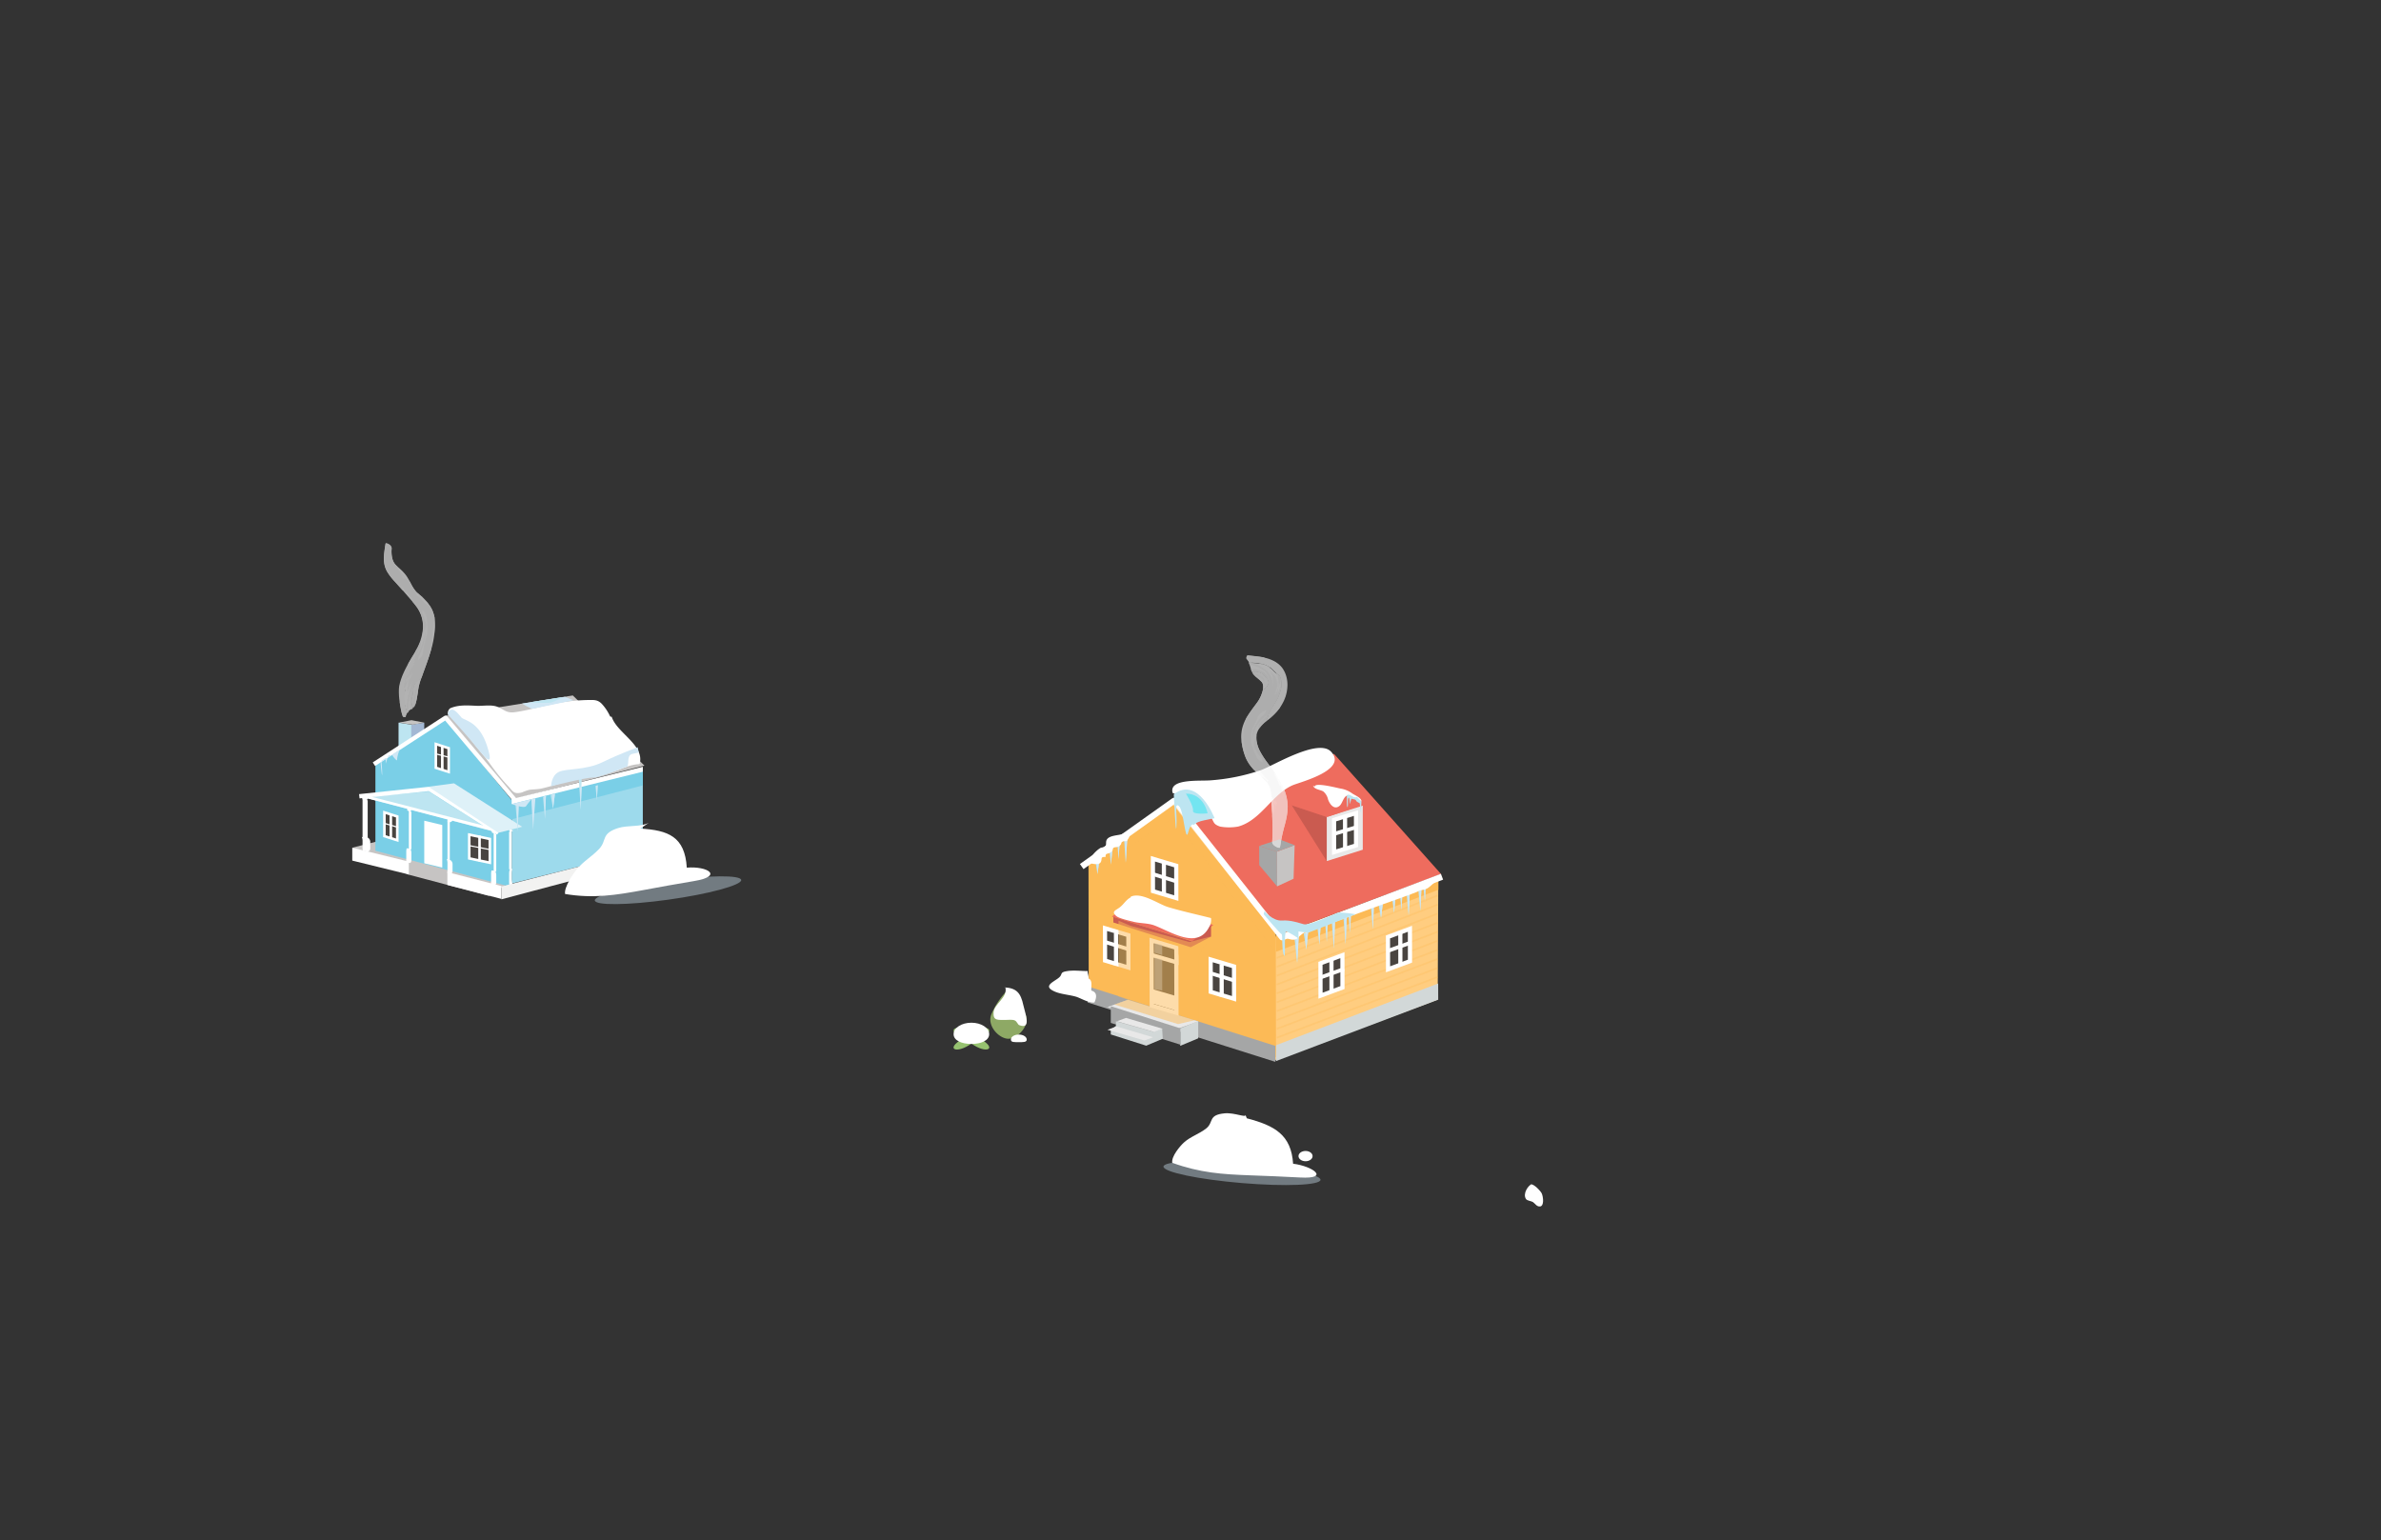 <svg xmlns="http://www.w3.org/2000/svg" viewBox="0 0 926 599"><rect x="0" y="0" width="926" height="599" fill="#333333" stroke="none"/><defs><style>.cls-1{isolation:isolate;}.cls-2{fill:#c6c4c3;}.cls-3{fill:#bde5f1;}.cls-36,.cls-4{fill:#a3b8d4;}.cls-5{fill:#7acfe7;}.cls-26,.cls-6{fill:#494440;}.cls-11,.cls-26,.cls-27,.cls-28,.cls-33,.cls-6,.cls-7,.cls-8{stroke:#fff;}.cls-26,.cls-27,.cls-28,.cls-40,.cls-6,.cls-7,.cls-8{stroke-miterlimit:10;}.cls-11,.cls-27,.cls-28,.cls-33,.cls-40,.cls-7,.cls-8{fill:none;}.cls-7{stroke-width:0.45px;}.cls-9{fill:#fff;}.cls-10{fill:#9ddaec;}.cls-11,.cls-33{stroke-linejoin:round;}.cls-11{stroke-width:1.67px;}.cls-12{fill:#def1f8;}.cls-13{fill:#f2f2f1;}.cls-14{opacity:0.8;}.cls-15{fill:#f7f7f7;}.cls-16{fill:#f4f4f4;}.cls-17{fill:#f6f6f6;}.cls-18{fill:#fafafa;}.cls-19{fill:#f3f3f3;}.cls-20,.cls-21{fill:#d0e7f5;}.cls-20,.cls-34,.cls-35,.cls-36,.cls-40{mix-blend-mode:multiply;}.cls-20{opacity:0.4;}.cls-22{fill:#ffcd80;}.cls-23,.cls-35{fill:#fcba56;}.cls-24,.cls-32{fill:#ee6c5e;}.cls-25,.cls-34{fill:#a5a6a6;}.cls-26,.cls-28{stroke-width:1.62px;}.cls-27{stroke-width:1.47px;}.cls-29{fill:#d2d8d8;}.cls-30{fill:#ca5b50;}.cls-31{fill:#e8e8e8;}.cls-32{mix-blend-mode:screen;}.cls-32,.cls-35,.cls-40{opacity:0.5;}.cls-33{stroke-width:2.43px;}.cls-36,.cls-39{opacity:0.6;}.cls-37{fill:#96c270;}.cls-38{fill:#8ea965;}.cls-40{stroke:#fcba56;stroke-width:0.66px;}.cls-41{fill:#73e5f1;mix-blend-mode:overlay;}</style></defs><g class="cls-1"><g id="hiver-verglas--maisons-en-panne"><polygon class="cls-2" points="190.13 348.43 197.29 343.86 146.03 327.4 137 329.69 158.69 340.11 190.13 348.43"/><polygon class="cls-3" points="155 291.18 160 292.61 160 281.83 155 281.05 155 291.18"/><polygon class="cls-4" points="165 291.83 160 292.61 160 281.83 165 281.05 165 291.83"/><polygon class="cls-5" points="146 297 172.82 279.14 199 311.15 199 311.15 199 345.03 146 330.87 146 297 146 297"/><polygon class="cls-6" points="182.5 333.85 190.5 335.53 190.5 326.29 182.5 324.61 182.5 333.85"/><line class="cls-7" x1="190.5" y1="330.42" x2="182.63" y2="328.9"/><line class="cls-8" x1="186.5" y1="325" x2="186.5" y2="335"/><polygon class="cls-6" points="149.5 325.19 154.5 326.79 154.5 317.55 149.5 315.95 149.5 325.19"/><line class="cls-7" x1="154.93" y1="321.82" x2="149.5" y2="320.23"/><line class="cls-8" x1="152" y1="317" x2="152" y2="326"/><polygon class="cls-9" points="174 344.19 195 349.6 195 344.6 174 339.19 174 344.19"/><polygon class="cls-9" points="137 334.7 159 340.11 159 335.1 137 329.69 137 334.7"/><polygon class="cls-6" points="169.5 298.6 174.5 300.22 174.5 290.98 169.5 289.36 169.5 298.6"/><line class="cls-7" x1="174.5" y1="294.5" x2="169.53" y2="293.2"/><line class="cls-8" x1="172.01" y1="290.24" x2="172.01" y2="299.24"/><polygon class="cls-3" points="166.75 307.8 191.14 323.19 141.25 310.07 166.75 307.8"/><polygon class="cls-9" points="165 335.74 172 337.42 172 320.87 165 319.19 165 335.74"/><polygon class="cls-10" points="250 330.77 199 343.63 199 310.79 250 299.47 250 330.77"/><polygon class="cls-5" points="250 305.47 198 318.9 198 311.36 250 298.57 250 305.47"/><polygon class="cls-2" points="173.28 278.37 199.84 310.8 250.62 297.75 222.78 270.48 173.28 278.37"/><polygon class="cls-9" points="250 300.13 199 312.71 199 310.78 250 298.21 250 300.13"/><path class="cls-9" d="M140.61,309.63l.39.14V309h0l52,13.35v.85l-.48-.09c.18.05.48-.23.48.15v.39c0,.21-.3.66-.48.61l.48.1V339l-.45-.09c.17,0,.45.64.45,1.59v2.59c0,.95-.49,1.24-.66,1.2L191,344c-.17,0,0-.39,0-1.34V340c0-.95.12-1.5.28-1.46l.72.1V324l-.53-.06c-.18-.05-.19-.56-.19-.78h0l-15.35-4h0c0,.22-.76.66-1,.61l0,.08v14.63l.05-.07A1.87,1.87,0,0,1,176,336v2.59c0,.95-.5,1.24-.67,1.2l-1.3-.33c-.17,0,0-.39,0-1.34v-2.59c0-.95-.38-1.5-.22-1.46l.22.1V319.56l0-.06c-.18-.05.06-.57.06-.78h0L159.94,315h0c0,.21-.26.66-.45.61l.51.09v14.63l-.45-.08c.17,0,.45.65.45,1.6v2.59c0,.95-.43,1.24-.59,1.2l-1.35-.33c-.17,0-.06-.39-.06-1.34v-2.59c0-.95.12-1.5.28-1.46l.72.1V315.4l-.46-.07c-.19-.05-.16-.57-.16-.78h0l-15.34-4h0c0,.21-.32.64-.5.6l.46.07v14.63l.05-.08a1.91,1.91,0,0,1,.95,1.61V330a1.19,1.19,0,0,1-1.1,1.2l-1.59-.31c-.17,0-.31-.39-.31-1.34v-2.58c0-1-.39-1.51-.22-1.47l.22.1V310.92l-.1-.06c-.18-.05.1-.57.1-.79v-.38C141,309.3,140.43,309.58,140.61,309.63Z"/><path class="cls-9" d="M198,322v.33l.48-.05c-.19,0-.48-.3-.48.08v.39c0,.21.29.71.48.68l-.48.05v14.63l.45-.05c-.17,0-.45.58-.45,1.53v3.49c0,.95.13,1.31.3,1.28l1-.16c.17,0-.29-1.28-.29-2.24v-2.58c0-.95.38-1.48.22-1.46L199,338V323.3c1,0,.16-.32.16-.54h0"/><polyline class="cls-11" points="200.78 311.78 173.28 279.14 145.42 297.21"/><polyline class="cls-11" points="193.8 323.89 166.92 306.82 166.92 306.82 139.74 309.68"/><polygon class="cls-12" points="166.6 305.97 193.8 323.89 203.07 321.55 176.56 304.65 166.6 305.97"/><polygon class="cls-13" points="251 334.9 195 349.77 195 344.76 251 330.42 251 334.9"/><polygon class="cls-2" points="155.07 281.05 160.49 281.83 165.01 281.05 160.04 280.09 155.07 281.05"/><path class="cls-9" d="M175,275.5c3.19-1.41,6.52-1.18,10.25-1,2.65.13,5.86-.56,8.3.43s3.38,2.45,6.44,2.08c4.74-.59,9.66-2.09,14.08-2.95a68.82,68.82,0,0,1,14.43-1.81c2.36,0,3.75-.24,5.43,1.37a18.34,18.34,0,0,1,3.35,5,1.12,1.12,0,0,0,.62.15c2,6.35,13,11,10.83,18.42-3,.11-5.47,1.15-8.13,2.25a40,40,0,0,1-8.35,2c-3.58.67-7.29.7-10.7,1.89a83.85,83.85,0,0,1-11.06,3.37c-1.53.31-3.14.26-4.69.49a20.11,20.11,0,0,0-2.79,1c-3.16.81-3.43-.33-5.25-2.29a80.92,80.92,0,0,1-7.26-8.93c-2.36-3.34-5.06-6.14-7.45-9.36S178.3,280,174.29,278a2.27,2.27,0,0,1,.71-2.46"/><g class="cls-14"><g class="cls-14"><path class="cls-15" d="M157.18,266.22a25.68,25.68,0,0,1,2.73-6,10.79,10.79,0,0,0,1.66-5.56c0-.41,0-.83,0-1.25l-.32.51c-1.17,1.92-2.41,3.94-3.52,6.16-.28.55-.55,1.11-.82,1.71s-.51,1.18-.74,1.84a18.54,18.54,0,0,0-.63,2c-.08.36-.18.72-.25,1.07l-.13,1a25.92,25.92,0,0,0,.25,5.09c.13.88.24,1.75.44,2.68.06.45.18.94.29,1.43a14.51,14.51,0,0,0,.45,1.58.51.51,0,0,0,.53.36,1.15,1.15,0,0,0,.62-.11,2.53,2.53,0,0,1,.75-1.5,14.88,14.88,0,0,1-.89-8.23C157.79,268.06,157,266.82,157.18,266.22Z"/><polygon class="cls-16" points="158.41 277.32 158.47 277.24 158.3 276.86 158.41 277.32"/><path class="cls-17" d="M157.19,270.61a8.55,8.55,0,0,1,.3-2.73,3.54,3.54,0,0,1-.31-1.66,25.68,25.68,0,0,1,2.73-6,10.79,10.79,0,0,0,1.66-5.56c0-.41,0-.82,0-1.23l-.34.54c-.83,1.33-1.65,2.7-2.47,4.16,0,.1,0,.2,0,.29,0,1-.82,1.62-1.23,2.44-.37,1.29-.88,2.44-1.35,3.69-.23.61-.43,1.34-.62,2a16.86,16.86,0,0,0-.29,2c-.12,1,.52,2.19.32,3.37,0,.4,0,.82-.11,1.22l.18,1.23.24,1.28a19.19,19.19,0,0,0,.75,2.84c.19.52.92.46,1.18.28a1.53,1.53,0,0,1,.26-.95,12.53,12.53,0,0,1-.51-4c-.07-.56-.16-1.14-.18-1.71s0-1.15,0-1.73A.86.86,0,0,0,157.19,270.61Z"/><path class="cls-16" d="M158.15,270.62c0-.15-.4-.41-.78-.17,0,.58,0,1.16,0,1.73s.11,1.15.18,1.71a13,13,0,0,1,.16-1.64A12.06,12.06,0,0,1,158.15,270.62Z"/><path class="cls-18" d="M160.32,271.07a17.53,17.53,0,0,0,.42-2.93,4.64,4.64,0,0,1,.89-2.46,6.55,6.55,0,0,1,2.18-1.84c.11-.28.22-.55.32-.82,1.2-3.42,2.62-7,3.64-10.76A32.37,32.37,0,0,0,169,240.08,16.36,16.36,0,0,0,168,237a21.28,21.28,0,0,0-1.66-2.63c-.69-.77-1.4-1.52-2.11-2.21l-2.17-1.84c-1.57-1.61-2.19-3.46-3.37-5.37-1.38-2.46-3.41-3.87-4.64-5.11a5.47,5.47,0,0,1-1.48-2.66,11.87,11.87,0,0,1-.26-3.86c.14-1.46-2.22-2.35-2.34-2-.1.61-.19,1.21-.29,1.8s-.15,1.23-.24,1.83-.1,1.27-.14,1.9a12.59,12.59,0,0,0,.12,2,9.3,9.3,0,0,0,1.42,3.89,21.73,21.73,0,0,0,2.25,2.9c1.52,1.72,3,3.3,4.44,5l2.15,2.49c.71.85,1.47,1.69,2.06,2.51a13,13,0,0,1,2.73,8.88,19.76,19.76,0,0,1-3,8.84c0,.42,0,.84,0,1.25a10.79,10.79,0,0,1-1.66,5.56,25.68,25.68,0,0,0-2.73,6c-.23.6.61,1.84.38,2.74a14.88,14.88,0,0,0,.89,8.23,17.39,17.39,0,0,1,2.18-1.86A6.22,6.22,0,0,1,160.32,271.07Z"/><path class="cls-19" d="M160.32,271.07a6.22,6.22,0,0,0,.31,4.26,3,3,0,0,0,.72-.82c.13-.37.3-.8.41-1.21.06-.21.1-.41.14-.62l.17-.65c.1-.44.16-.88.22-1.33s.18-.92.24-1.39.1-1,.19-1.37.11-.82.25-1.3a26.81,26.81,0,0,1,.84-2.8,6.55,6.55,0,0,0-2.18,1.84,4.64,4.64,0,0,0-.89,2.46A17.53,17.53,0,0,1,160.32,271.07Z"/><path class="cls-17" d="M160.32,271.07a5,5,0,0,0-.23,2.09c0,.34.08.69.15,1s.22.63.32,1a10.05,10.05,0,0,0,.19-1.34,25.48,25.48,0,0,1,.45-3.6c.15-.61.32-1.22.51-1.81a8.12,8.12,0,0,1,.78-1.56c-.17.61-.37,1.09-.5,1.76l-.38,1.94c-.08.64-.13,1.27-.19,1.9a18,18,0,0,0,0,1.81,18.72,18.72,0,0,0,.66-2.45c.09-.42.12-.84.21-1.3s.16-.9.22-1.36.1-.93.18-1.31a11.65,11.65,0,0,1,.25-1.26,24.82,24.82,0,0,1,.82-2.73,6.73,6.73,0,0,0-2.17,1.84,4.64,4.64,0,0,0-.89,2.46A17.53,17.53,0,0,1,160.32,271.07Z"/><path class="cls-19" d="M160.77,267a14.44,14.44,0,0,0-.74,2.19l-.3,1.15c-.07.38-.12.77-.17,1.16a9.4,9.4,0,0,0,.34,4.5l.59-.47c0-.1,0-.22.07-.34-.1-.33-.21-.65-.32-1s-.11-.69-.15-1a5,5,0,0,1,.23-2.09,17.53,17.53,0,0,0,.42-2.93,4.64,4.64,0,0,1,.89-2.46,6.73,6.73,0,0,1,2.17-1.84l.3-.76c1.23-3.49,2.68-7.12,3.71-11,.16-3.55.89-7.26.77-11.25a30.55,30.55,0,0,1,.37,5.47,27.38,27.38,0,0,0,.19-3c0-1-.11-2.07-.15-3.12a15.21,15.21,0,0,0-.75-2.6,14.51,14.51,0,0,0-1.29-2.32,2.54,2.54,0,0,1-1-.28,2.86,2.86,0,0,1-1-.71c-.48-.52-.89-1.1-1.34-1.6a7.22,7.22,0,0,0-1.6-1.27c-.1-.16.29-.42.08-.73a4.12,4.12,0,0,0,2.21,1.61l-2.19-1.85a17.17,17.17,0,0,1-2.67-4.15l-.39-.35a10.11,10.11,0,0,0-2.25-1.49l.7.84a3.68,3.68,0,0,1-1.4-1.2l.7.36c-.52-.64-1-1.26-1.55-1.92a8.54,8.54,0,0,0,2.39,1.94c-1.37-1.42-2.84-2.64-3.24-4.14l.14.06a5.79,5.79,0,0,1-1.84-2.71,9.42,9.42,0,0,1-.4-2,15,15,0,0,1,0-2.22c.14-1.46-2.22-2.36-2.34-2a45.78,45.78,0,0,0-.64,5.13,13,13,0,0,0,.17,2.82,9.8,9.8,0,0,0,1,2.77,22,22,0,0,0,3.11,4.08l3.1,3.45c-.19-.75-.42-1.48-.67-2.23a3.39,3.39,0,0,1-.32-.91c.11.3.22.61.32.91.41.77,1.08,1.41,1.45,2.28a.61.61,0,0,0,.8.52c.49,1.18,1.73,2.06,2.17,3.27a1,1,0,0,1,0,.46c.24.29.52.58.74.87l.66.86a13.06,13.06,0,0,1,2.5,5.38,15.06,15.06,0,0,1,.22,2.92,14.13,14.13,0,0,1-.09,1.46l-.25,1.45c.38-.9.83-1.79,1.2-2.66a2.68,2.68,0,0,0,.29-1.13,6.78,6.78,0,0,0-.23-1.45,19.68,19.68,0,0,0-1.15-3c-.33-.44,0-.9-.2-1.41a3.48,3.48,0,0,1,1.18,1.17,7.84,7.84,0,0,1,.55,1.59,7.64,7.64,0,0,1,.21,1.72c0,.58.16,1.14.18,1.69a10.88,10.88,0,0,1-.1,2.39,22.43,22.43,0,0,1-.57,2.57l-.68,2.55q-.15.63-.24,1.26a10.7,10.7,0,0,0-.14,1.24,4.38,4.38,0,0,1-1.87,3.11,2.53,2.53,0,0,1,.31-1.44,24.49,24.49,0,0,0,2.49-9.22c-.89,3.21-1.54,6.33-3.49,9.14.68-1.81,1.92-3.4,1.71-5.3-.16.12-.3.24-.44.36-.25.58-.48,1.14-.77,1.7s-.6,1.09-.9,1.65c0,.41,0,.82,0,1.23a10.79,10.79,0,0,1-1.66,5.56,25.68,25.68,0,0,0-2.73,6,3.54,3.54,0,0,0,.31,1.66,13.61,13.61,0,0,1,.67-2.05c.26-.67.58-1.29.81-2a5.72,5.72,0,0,1-1.23,1.28c.38-1.33,1.42-2.06,1.85-3.28a11.06,11.06,0,0,1-.62,2c.54-.68.94-1.47,1.43-2.2a5,5,0,0,1-1.05,2.24,3.39,3.39,0,0,0-.71,2.41,3.74,3.74,0,0,1,.4-1c-.15.34-.28.69-.4,1.05v0a8.42,8.42,0,0,0-.1,3.27,10.11,10.11,0,0,1,.86-2.59c.37-.8.83-1.56,1.13-2.41l.27-.87a8,8,0,0,1-.27.87c-.15.5-.31,1-.48,1.48s-.29,1-.45,1.46c-.26,1-.52,2-.79,3a16.44,16.44,0,0,0-.51,6.3l.17.38c.16-.18.33-.36.49-.51a12.23,12.23,0,0,1,.19-5l.29-1.24c.11-.4.26-.81.4-1.21A14.23,14.23,0,0,1,160.77,267Z"/></g></g><path class="cls-20" d="M288.27,342.29c0,2-12.74,5.45-28.47,7.63s-28.47,2.28-28.47.24,12.75-5.45,28.47-7.63S288.27,340.25,288.27,342.29Z"/><path class="cls-9" d="M252.33,320c-3.07,1.7-8.22.85-12,2.07-6.71,2.19-4.18,4.73-7.3,8.08-2.83,3-6.12,4.78-8.73,7.95-1.39,1.67-5,7-4.53,9.59,11,1.82,19.58.48,30.53-1.54,6.67-1.23,12.64-2.34,19.53-3.47,11.79-1.94,5.28-5.94-2.73-5.23-.74-12.08-7.18-14.57-18.1-15.2"/><polygon class="cls-3" points="200.49 312.96 201.34 323.28 201.73 312.64 200.49 312.96"/><polygon class="cls-21" points="200.98 312.84 201.34 323.28 201.73 312.64 200.98 312.84"/><polygon class="cls-3" points="211.17 309.87 211.93 318.44 212.31 309.58 211.17 309.87"/><polygon class="cls-21" points="211.62 309.76 211.93 318.44 212.31 309.58 211.62 309.76"/><polygon class="cls-3" points="214.12 309.12 215.09 314.47 215.83 308.68 214.12 309.12"/><polygon class="cls-21" points="214.79 308.95 215.09 314.47 215.83 308.68 214.79 308.95"/><polygon class="cls-3" points="225.03 301.59 225.84 314.89 226.27 301.27 225.03 301.59"/><polygon class="cls-21" points="225.51 306.21 225.84 314.89 226.27 306.01 225.51 306.21"/><polygon class="cls-3" points="231.58 305.66 232.14 311.12 232.45 305.44 231.58 305.66"/><polygon class="cls-21" points="231.92 305.57 232.14 311.12 232.45 305.44 231.92 305.57"/><path class="cls-21" d="M199,312.71s4.93,1.85,5.59.82,2.18-2.74,2.09-2.72.66,11.85.66,11.85l.88-12.21Z"/><path class="cls-21" d="M148,296.5s.5,5.55.62,4.87-.25-5.52-.25-5.52l1.63-1.06V297l1-3.15s1.5-.37,1.62-.05,1.94,2.61,1.82,1.66a10,10,0,0,1,1.18-4.1C155.81,291.42,148,296.5,148,296.5Z"/><path class="cls-21" d="M203.07,273.62s3.29,2.21,4.27,2S223,272.35,223,272.35L219.73,271Z"/><path class="cls-3" d="M205.76,273.19a76.2,76.2,0,0,0,8.36.1,21.43,21.43,0,0,0,4.81-2.2Z"/><path class="cls-21" d="M248,290.63s-6.88,2.49-13.61,5.77-14.06,2.37-17.06,3.82-3,5.57-3,5.57,13.49-3.43,16.19-3.36,11.94-3.86,13.19-4.22-.29-4.46,2.22-5l2.51-.55Z"/><path class="cls-21" d="M174.29,278s6.72,7.37,10.05,11.4,8.28,10.78,5.14.88-9-10-10.07-11.28-2.74-3.45-4.08-2.95A1.73,1.73,0,0,0,174.29,278Z"/><polygon class="cls-22" points="495.44 364.51 559.37 340.49 559.14 388.78 495.5 412.45 495.44 364.51"/><polygon class="cls-23" points="496.17 363.83 559.36 340.72 559.38 346.06 496.26 370.17 496.17 363.83"/><polygon class="cls-24" points="456.5 310.88 518.85 293.23 560.45 339.94 497.97 363.3 456.5 310.88"/><polygon class="cls-25" points="496.68 344.73 489.73 336.45 489.71 329 496.66 331.22 496.68 344.73"/><polygon class="cls-2" points="496.68 344.73 503.08 341.75 503.51 328.69 496.66 331.22 496.68 344.73"/><polygon class="cls-23" points="496.17 361.47 456.39 311.56 423.33 335.44 423.33 335.44 423.42 388.46 496.26 411.15 496.17 361.47 496.17 361.47"/><polygon class="cls-26" points="479.94 388.46 470.86 385.75 470.84 373.16 479.92 375.87 479.94 388.46"/><line class="cls-27" x1="470.96" y1="378.55" x2="479.76" y2="381.27"/><line class="cls-28" x1="475.11" y1="374.98" x2="475.13" y2="387.57"/><polygon class="cls-26" points="438.85 376.3 429.77 373.59 429.75 361 438.83 363.71 438.85 376.3"/><line class="cls-27" x1="429.87" y1="366.39" x2="438.67" y2="369.11"/><line class="cls-28" x1="434.02" y1="362.82" x2="434.04" y2="375.41"/><polygon class="cls-26" points="457.48 349.29 448.4 346.58 448.38 333.99 457.46 336.7 457.48 349.29"/><line class="cls-27" x1="448.31" y1="339.94" x2="457.11" y2="342.66"/><line class="cls-28" x1="452.65" y1="335.51" x2="452.67" y2="348.1"/><polygon class="cls-29" points="496.31 406.48 559.32 382.5 559.34 388.79 496.22 412.69 496.31 406.48"/><polygon class="cls-25" points="489.73 328.99 492.34 329.85 496.55 331.23 503.51 328.69 497.56 326.44 489.73 328.99"/><polygon class="cls-30" points="502.38 313.2 516 334.96 516 317.75 502.38 313.2"/><polygon class="cls-31" points="530 330.47 516 334.89 516 317.75 530 313.33 530 330.47"/><polygon class="cls-24" points="516.12 317.75 523.72 309.18 529.33 313.23 516.12 317.75"/><polygon class="cls-32" points="516.12 317.75 524.07 309.03 510.66 305.04 502.5 313.2 516.12 317.75"/><polygon class="cls-26" points="518.85 331.42 527.38 328.81 527.36 316.22 518.83 318.83 518.85 331.42"/><line class="cls-27" x1="527.95" y1="321.59" x2="519.16" y2="324.21"/><line class="cls-28" x1="523.1" y1="317.94" x2="523.13" y2="330.54"/><polyline class="cls-33" points="420.69 337.02 456.59 311.48 498.63 364.51 560.81 340.97"/><polygon class="cls-25" points="496 406.77 423 383.61 423 389.89 496 412.98 496 406.77"/><polygon class="cls-31" points="466.06 397.25 438.69 388.83 430.72 391.66 458.22 400.02 466.06 397.25"/><polygon class="cls-29" points="466 397.04 459 400 459 406.75 466 403.83 466 397.04"/><polygon class="cls-25" points="459 399.93 459 406.27 432 397.83 432 391.33 459 399.93"/><polygon class="cls-29" points="451.96 400.03 448.49 401.29 434 397.18 434 399.01 432 400.5 432 402.32 445.78 406.69 452.22 403.98 451.96 400.03"/><polygon class="cls-31" points="452.15 400.1 437.92 395.89 434.4 397.18 448.78 401.33 452.15 400.1"/><polygon class="cls-31" points="448.45 403.42 434.21 399.21 430.7 400.5 445.08 404.65 448.45 403.42"/><polygon class="cls-26" points="457.55 393.95 447.93 391.11 447.86 369.1 457.47 371.94 457.55 393.95"/><polygon class="cls-26" points="457.55 374.27 447.93 371.43 447.86 365.78 457.47 368.62 457.55 374.27"/><polygon class="cls-9" points="457.55 393.06 447.93 390.22 447.86 384.57 457.47 387.41 457.55 393.06"/><polygon class="cls-34" points="497.62 327.39 501.3 328.84 496.55 330.57 492.34 329.19 497.62 327.39"/><polyline class="cls-35" points="424 338 424 339.68 456.18 318.06 496 370.02 496 363.45 456.55 312.81 423.66 336.86"/><polygon class="cls-36" points="449 372.45 452 373.16 452 385.24 449 384.75 449 372.45"/><polygon class="cls-36" points="449 366.81 452 367.52 452 371.43 449 370.55 449 366.81"/><polygon class="cls-24" points="471.87 359.74 440.66 350.14 432.42 356.49 463.78 366.03 471.87 359.74"/><polygon class="cls-30" points="433 356.62 463.63 366.09 471 359.74 471 364.26 463.07 368.4 433 358.77 433 356.62"/><path class="cls-37" d="M381.18,404c7.05,4,2.38,6.07-3.39,1.86-5.77,4.21-10.45,2.19-3.39-1.86-7.06-3.38-2.38-6.39,3.39-2.18C383.56,397.65,388.23,400.66,381.18,404Z"/><path class="cls-38" d="M398.75,394.39c2.15,4.27-2.95,9.6-6.58,9.6s-8.52-5.12-6.58-9.6a30.14,30.14,0,0,1,6.58-9.6S395.21,387.34,398.75,394.39Z"/><g class="cls-39"><line class="cls-40" x1="496.55" y1="372.56" x2="559.07" y2="348.31"/><line class="cls-40" x1="496.55" y1="376.01" x2="559.07" y2="351.83"/><line class="cls-40" x1="496.55" y1="379.46" x2="559.07" y2="355.35"/><line class="cls-40" x1="496.55" y1="382.91" x2="559.07" y2="358.88"/><line class="cls-40" x1="496.55" y1="386.35" x2="559.07" y2="362.4"/><line class="cls-40" x1="496.55" y1="389.8" x2="559.07" y2="365.92"/><line class="cls-40" x1="496.55" y1="393.25" x2="559.07" y2="369.44"/><line class="cls-40" x1="496.55" y1="396.7" x2="559.07" y2="372.96"/><line class="cls-40" x1="496.55" y1="400.14" x2="559.07" y2="376.48"/><line class="cls-40" x1="496.55" y1="403.59" x2="559.07" y2="380"/></g><polygon class="cls-26" points="513.57 387.25 522.1 384.08 522.08 371.49 513.54 374.66 513.57 387.25"/><line class="cls-27" x1="522.67" y1="376.87" x2="513.88" y2="380.04"/><line class="cls-28" x1="517.82" y1="373.22" x2="517.84" y2="385.81"/><polygon class="cls-26" points="539.83 376.98 548.36 373.81 548.34 361.23 539.8 364.39 539.83 376.98"/><line class="cls-27" x1="548.63" y1="366.62" x2="539.84" y2="369.79"/><line class="cls-28" x1="544.6" y1="363" x2="544.62" y2="375.59"/><path class="cls-9" d="M458.5,310c-1.18-.54-1-1.31-2.43-1.57-1.72-5.78,10.74-4.57,14.82-4.95a77.84,77.84,0,0,0,19.61-4c4.76-1.75,22.2-12.44,27.16-7.14,6.6,7.06-11.6,11.71-14.78,13-8,3.33-12.46,13.75-21.38,16.13a20,20,0,0,1-7,0c-2.88-1-2.18-1.74-3.87-4.18-2.72-3.91-6.87-9.67-12.65-7.32"/><path class="cls-9" d="M510.67,305.5c.4,1.56,2.87,1.6,4,2.33a5.67,5.67,0,0,1,1.83,3.08c.69,2,2.5,4.26,4.54,2.43,1.23-1.11,1.49-4.19,3.63-4,.45.05.68.65,1,.81s1.06.1,1.47.23a6.44,6.44,0,0,1,2.34,1.41c.22-1.46-2.57-2.48-3.58-3.2a10.48,10.48,0,0,0-4.59-1.91c-1.21-.22-10.11-2.57-10-.71"/><g class="cls-14"><g class="cls-14"><path class="cls-15" d="M498,263.47a8.79,8.79,0,0,1,.13,4.76,16.09,16.09,0,0,1-1.57,4c-1.33,2.46-2.93,4.37-3.48,6.62-.15.48-.27,1-.38,1.45l.55-.44a26.07,26.07,0,0,0,3.28-3.07,17.3,17.3,0,0,0,2.92-4.54,15,15,0,0,0,1.26-5.84,12,12,0,0,0-.46-3.39,10.72,10.72,0,0,0-1.56-3.25,10.05,10.05,0,0,0-3.24-2.68,14,14,0,0,0-3.47-1.25c-2.27-.5-4.33-.61-6.53-.89-.51-.06-.63.75-.66,1.15a6.43,6.43,0,0,1,1,1.7,17.73,17.73,0,0,1,4.84.34,8.46,8.46,0,0,1,4.62,2.6,8.26,8.26,0,0,0,1.59,1.32A3,3,0,0,1,498,263.47Z"/><polygon class="cls-16" points="485.63 257.73 485.68 257.84 486.16 257.82 485.63 257.73"/><path class="cls-17" d="M493.63,259.16a5.76,5.76,0,0,1,2.69,2.59c.76.53,1.54,1.17,1.67,1.72a8.79,8.79,0,0,1,.13,4.76,16.09,16.09,0,0,1-1.57,4c-1.33,2.46-2.93,4.37-3.48,6.62-.15.48-.27,1-.37,1.44l.58-.48a22.84,22.84,0,0,0,4.52-4.65l.09-.41c.19-1.45,1.34-2.36,1.82-3.74a22.6,22.6,0,0,0,.53-6,9.72,9.72,0,0,0-2.78-6.32,6.09,6.09,0,0,0-2.26-1.33,16.69,16.69,0,0,1-2.33-1c-.51-.23-1-.47-1.44-.71-2.1-.4-4-.52-6.08-.77-.51-.06-.62.75-.68,1.15a4,4,0,0,1,.61.87,26.39,26.39,0,0,1,4.44,1,9.91,9.91,0,0,1,4,1.45A1.09,1.09,0,0,0,493.63,259.16Z"/><path class="cls-16" d="M493,260.22c.13.12.71-.19.68-.76a9.91,9.91,0,0,0-4-1.45A7.24,7.24,0,0,1,493,260.22Z"/><path class="cls-18" d="M491.22,262.4a20.36,20.36,0,0,1,1.67,1.73,2.17,2.17,0,0,1,.28,2.21,3.87,3.87,0,0,1-2,1.92,5.23,5.23,0,0,1-.18.68,13.29,13.29,0,0,1-2.26,4.55c-1.12,1.62-2.6,3.33-3.93,5.61a16,16,0,0,0-1.61,3.86,14,14,0,0,0-.45,4.3,24.5,24.5,0,0,0,1.81,7.59,15,15,0,0,0,1.79,3q.53.67,1.08,1.29c.36.39.7.74,1.07,1.1,1.46,1.42,3,2.78,4.46,4.34,1.45,2,1.49,4.25,1.52,6.32a7.26,7.26,0,0,1,0,.94c0,.29,0,.58,0,.85,0,.55.06,1.07.07,1.62s.06,1.13.14,1.73.09,1.28.1,2a75.7,75.7,0,0,1,0,9.27c-.16,1.74,2.91,2.74,3,2.35a58.28,58.28,0,0,1,1.58-7.69,33.21,33.21,0,0,0,1.45-8.35,19.94,19.94,0,0,0-2.27-8.46,39.65,39.65,0,0,0-4.4-6.9c-.65-.82-1.28-1.67-1.88-2.48s-1.11-1.59-1.59-2.4a14.81,14.81,0,0,1-1.95-5,6.66,6.66,0,0,1,.65-4.47,12.91,12.91,0,0,1,3.3-3.55c.11-.48.23-1,.38-1.45.55-2.25,2.15-4.16,3.48-6.62a16.09,16.09,0,0,0,1.57-4,8.79,8.79,0,0,0-.13-4.76,3,3,0,0,0-1.19-1.37,8.26,8.26,0,0,1-1.59-1.32,8.46,8.46,0,0,0-4.62-2.6,17.73,17.73,0,0,0-4.84-.34c.51,1.23.8,2.49,1.17,3.45C488.53,261.11,490.33,261.29,491.22,262.4Z"/><path class="cls-19" d="M491.22,262.4c-.89-1.11-2.69-1.29-4.3-1.11a3.72,3.72,0,0,0,.62,1.16l1.9,1.61c.5.43.81.72,1,.95a2.18,2.18,0,0,1,.65,1,4.75,4.75,0,0,1,0,2.21,3.87,3.87,0,0,0,2-1.92,2.17,2.17,0,0,0-.28-2.21A20.36,20.36,0,0,0,491.22,262.4Z"/><path class="cls-17" d="M491.22,262.4c-.85-1-2.53-1.28-4.08-1.13a11,11,0,0,0,1.37.69,7.23,7.23,0,0,1,2.7,1.68,2,2,0,0,1,.39,2.16,2.55,2.55,0,0,0-.92-1.84,6.31,6.31,0,0,0-2.9-1.27l1.78,1.48c.47.39.74.66,1,.87a2.26,2.26,0,0,1,.63,1.06,4.67,4.67,0,0,1,0,2.15,3.84,3.84,0,0,0,2-1.91,2.17,2.17,0,0,0-.28-2.21A20.36,20.36,0,0,0,491.22,262.4Z"/><path class="cls-19" d="M493.55,264.94a4.55,4.55,0,0,0-2.21-3.55,8.49,8.49,0,0,0-4.87-1.26c.11.32.21.63.3.91l.37.23c1.55-.15,3.23.08,4.08,1.13a20.36,20.36,0,0,1,1.67,1.73,2.17,2.17,0,0,1,.28,2.21,3.84,3.84,0,0,1-2,1.91,4.77,4.77,0,0,1-.17.65,13.52,13.52,0,0,1-2.3,4.64,63.75,63.75,0,0,0-4,5.78,28.48,28.48,0,0,0-.93,3.64,17.15,17.15,0,0,0-.25,3.84,29.55,29.55,0,0,0,1.3,7.08,24.82,24.82,0,0,1-2.05-6.52,25,25,0,0,0,1.76,7.41,16.31,16.31,0,0,0,3.29,4.76,2.57,2.57,0,0,1,2.34.65c1.09,1.06,1.74,2.34,3.14,3.25.09.19-.45.46-.27.83a3.86,3.86,0,0,0-2.33-2c.75.72,1.54,1.45,2.24,2.24a6.86,6.86,0,0,1,1.13,2.45,12.17,12.17,0,0,1,.37,2.52,2.6,2.6,0,0,1,.25.46,5.27,5.27,0,0,0,.67,1.12c.23.37.48.74.76,1.13,0-.34-.09-.7-.13-1.06a2.47,2.47,0,0,1,.56,1.77,6.38,6.38,0,0,0-.43-.71,12.18,12.18,0,0,1-.07,2.48,3.58,3.58,0,0,0-.15-1.56,7.26,7.26,0,0,0-.27-.7c-.12-.22-.25-.43-.38-.63a7.32,7.32,0,0,1-.38,5.43l-.08-.17c.1,1.48.15,3.16.17,4.89a49.75,49.75,0,0,1-.16,5.29c-.16,1.74,2.91,2.74,3,2.35a90.72,90.72,0,0,1,2.37-10.8,21.09,21.09,0,0,0,.59-6.12,18.21,18.21,0,0,0-1.52-6l-.1,1.47c-.06.49-.13,1-.19,1.48a2.35,2.35,0,0,1-.21,1.18,8.36,8.36,0,0,0,.21-1.18,7.91,7.91,0,0,0-.27-1.64,9.1,9.1,0,0,1-.35-1.68.74.74,0,0,0-.8-.88c-.21-1.59-1.54-2.89-1.88-4.41,0-.08,0-.29.12-.55-.54-.77-1.07-1.56-1.67-2.28a37.21,37.21,0,0,1-4.13-6.12,10.77,10.77,0,0,1-1.29-6.17,20.17,20.17,0,0,0-1,3,3.8,3.8,0,0,0,.69,2.88,29.43,29.43,0,0,0,2.25,3.13c.47.44.15,1.09.45,1.64a4.88,4.88,0,0,1-2.69-2.7c-.6-1.2-.92-2.55-1.45-3.72a9.15,9.15,0,0,1-.1-5.73c.56-2,1.69-3.6,2.32-5.43.52-1.53,2-2.17,3.28-2.73a2.69,2.69,0,0,1-.85,1.54,22.19,22.19,0,0,0-3.38,4.3,8.83,8.83,0,0,0-.9,2.47,8.22,8.22,0,0,0,0,2.62,11.49,11.49,0,0,1,1.6-4.91,14.5,14.5,0,0,1,3.87-4c-.72.93-1.59,1.64-2.28,2.41a3.54,3.54,0,0,0-1.15,2.59l.55-.23a15.7,15.7,0,0,1,2.81-2.76c.1-.48.22-1,.37-1.44.55-2.25,2.15-4.16,3.48-6.62a16.09,16.09,0,0,0,1.57-4,8.79,8.79,0,0,0-.13-4.76c-.13-.55-.91-1.19-1.67-1.72a7.26,7.26,0,0,1,.83,2.82,13.55,13.55,0,0,1,0,2.78c.13-.35.27-.7.41-1.07s.31-.73.49-1.12a5,5,0,0,1-.35,2.58,15.18,15.18,0,0,0-.81,2.29c.05-.93.19-1.79.26-2.68a23.84,23.84,0,0,1-1.26,3,9.34,9.34,0,0,1,.78-2.94,3.22,3.22,0,0,0-.32-3.13,3.92,3.92,0,0,1,.11,1.36,9.43,9.43,0,0,0-.12-1.39v0a4.81,4.81,0,0,0-2.52-3,4.49,4.49,0,0,1,1.25,2.82,19.36,19.36,0,0,1-.1,2.95c0,.33,0,.66,0,1,0-.35,0-.68,0-1a7.75,7.75,0,0,0-2.29-6.06,13.26,13.26,0,0,0-6.5-3.17l-.48,0c.12.28.23.56.32.83a12.33,12.33,0,0,1,5.34,2.15A5,5,0,0,1,493.55,264.94Z"/></g></g><path class="cls-9" d="M391,384c1,4-4.36,6.35-4.59,9.74s1.74,2.87,4.69,2.93c1.17,0,2.66-.24,3.65.24.68.33,1.15,1.58,1.58,1.76,5,2,2.33-4.63,1.68-7.67-1.05-4.88-2.67-6.81-7.68-7"/><path class="cls-9" d="M399.31,404.31c0,1.08-1.38,1-3.08,1s-3.08.12-3.08-1,1.37-1.95,3.08-1.95S399.31,403.23,399.31,404.31Z"/><path class="cls-9" d="M384.7,402.21c0,2.46-3.09,3.8-6.91,3.8s-6.92-1.34-6.92-3.8,3.1-4.46,6.92-4.46S384.7,399.75,384.7,402.21Z"/><path class="cls-9" d="M439.75,349c-1.8.92-2.6,2.57-4.19,3.83s-3.56,1.64-1.37,3.48c1.08.91,5.12,1.8,6.75,2.21,2.5.62,5.6.48,8.07,1.42,6.48,2.47,16.78,9.47,21.24.57a5,5,0,0,0,.72-3.46c-5.59-1.42-11-2.58-16.6-4.24-3.87-1.16-10.39-6-14.62-4.06"/><path class="cls-20" d="M513.56,458.84c0,2.12-13.67,2.69-30.53,1.28s-30.54-4.27-30.54-6.4S466.16,451,483,452.44,513.56,456.71,513.56,458.84Z"/><path class="cls-9" d="M484.33,433.51c.62,1.42-4.24-.87-8-.52-6.67.62-4.16,3.47-7.25,5.9-2.82,2.21-6.08,3.12-8.68,5.49-1.37,1.24-4.93,5.37-4.49,7.86,10.89,3.92,19.44,4.47,30.31,4.87,6.63.25,12.55.46,19.39.84,11.71.65,5.24-4.35-2.71-5.36-.73-11.22-7.13-14.83-18-17.66"/><polygon class="cls-3" points="503.4 364.42 504.49 374.54 505.11 363.77 503.4 364.42"/><polygon class="cls-21" points="504.07 364.17 504.49 374.54 505.11 363.77 504.07 364.17"/><polygon class="cls-3" points="507.04 363.02 508.04 369.37 508.75 362.36 507.04 363.02"/><polygon class="cls-21" points="507.71 362.76 508.04 369.37 508.75 362.36 507.71 362.76"/><polygon class="cls-3" points="512.38 360.96 513.12 367.4 513.58 360.5 512.38 360.96"/><polygon class="cls-21" points="512.85 360.78 513.12 367.4 513.58 360.5 512.85 360.78"/><polygon class="cls-3" points="517.95 358.81 518.79 369.01 519.19 358.33 517.95 358.81"/><polygon class="cls-21" points="518.43 358.62 518.79 369.01 519.19 358.33 518.43 358.62"/><polygon class="cls-3" points="524.5 356.27 525.08 362.78 525.37 355.94 524.5 356.27"/><polygon class="cls-21" points="524.84 356.14 525.08 362.78 525.37 355.94 524.84 356.14"/><polygon class="cls-3" points="522.49 357.05 523.34 367.26 523.73 356.57 522.49 357.05"/><polygon class="cls-21" points="522.98 356.87 523.34 367.26 523.73 356.57 522.98 356.87"/><polygon class="cls-3" points="515.41 359.79 515.99 366.29 516.28 359.45 515.41 359.79"/><polygon class="cls-21" points="515.75 359.65 515.99 366.29 516.28 359.45 515.75 359.65"/><polygon class="cls-3" points="533.17 352.93 533.93 361.4 534.31 352.49 533.17 352.93"/><polygon class="cls-21" points="533.62 352.75 533.93 361.4 534.31 352.49 533.62 352.75"/><polygon class="cls-3" points="536.12 351.79 537.09 357.01 537.83 351.13 536.12 351.79"/><polygon class="cls-21" points="536.79 351.53 537.09 357.01 537.83 351.13 536.79 351.53"/><polygon class="cls-3" points="541.47 349.72 542.18 355.05 542.65 349.26 541.47 349.72"/><polygon class="cls-21" points="541.93 349.54 542.18 355.05 542.65 349.26 541.93 349.54"/><polygon class="cls-3" points="547.03 347.57 547.84 356.03 548.27 347.09 547.03 347.57"/><polygon class="cls-21" points="547.51 347.39 547.84 356.03 548.27 347.09 547.51 347.39"/><polygon class="cls-3" points="553.58 345.04 554.14 350.43 554.45 344.71 553.58 345.04"/><polygon class="cls-21" points="553.92 344.91 554.14 350.43 554.45 344.71 553.92 344.91"/><polygon class="cls-3" points="551.57 345.82 552.38 354.27 552.82 345.34 551.57 345.82"/><polygon class="cls-21" points="552.06 345.63 552.38 354.27 552.82 345.34 552.06 345.63"/><polygon class="cls-3" points="544.49 348.55 545.05 353.94 545.36 348.22 544.49 348.55"/><polygon class="cls-21" points="544.83 348.42 545.05 353.94 545.36 348.22 544.83 348.42"/><polygon class="cls-3" points="425.96 334.5 426.83 339.98 427.71 333.23 425.96 334.5"/><polygon class="cls-21" points="426.64 334 426.83 339.98 427.71 333.23 426.64 334"/><polygon class="cls-3" points="431.45 330.54 432.07 336.22 432.68 329.66 431.45 330.54"/><polygon class="cls-21" points="431.93 330.2 432.07 336.22 432.68 329.66 431.93 330.2"/><polygon class="cls-3" points="437.17 326.43 437.81 335.54 438.45 325.51 437.17 326.43"/><polygon class="cls-21" points="437.67 326.07 437.81 335.54 438.45 325.51 437.67 326.07"/><polygon class="cls-3" points="434.57 328.3 435.02 334.1 435.46 327.66 434.57 328.3"/><polygon class="cls-21" points="434.92 328.05 435.02 334.1 435.46 327.66 434.92 328.05"/><path class="cls-9" d="M500.75,365s2.6,1.13,3.84-.1,2.57-2.46,3.12-2.14,4-1.63,5.14-2S531.72,354,534,353.09s16.54-5.81,17.68-6.5,2.36-.33,3.69-1.25,2-1.83,2.76-2.25-3.09-.52-4.51.62-42,15.46-44.39,16.29-10.26,3.74-9.64,4.16Z"/><path class="cls-9" d="M423.83,335.67c1.1.31,3.4.79,4.13-.17.94-1.23-.34-2.39,2-2.19-.07-1.65.83-1.1,1.7-1.64s1.17-.77,1.19-2.14c1.57-.08,2,.09,3-1,.37-.4.07-.85.66-1.22.33-.21,1.4-.11,1.8-.23.34-1,1.39-1.49.53-2.56s-1.61-.39-2.58-.08c-1.64.52-5,.45-5.88,2.25-.46,1,.1,1.94-.66,2.63-.23.21-1.33.26-1.71.44a9.82,9.82,0,0,0-1.84,1.44c-.85.69-3.06,3.7-2.33,4.78"/><path class="cls-9" d="M423,377.67c-2.55,0-5.41-.4-7.92,0-3.23.51-1.52,1.19-3.39,2.67-2.14,1.69-6.36,3.23-1.36,5.35,2.31,1,6,1.26,8.32,2,1.72.57,5.18,2.59,7,2.17.75-1.67,1.31-3.94-1.23-4.6-.1-1.63.57-3.9-1-4.67a11.43,11.43,0,0,0-.39-2.27"/><path class="cls-9" d="M510.48,449.63c0,1.13-1.23,2-2.74,2s-2.74-.91-2.74-2,1.23-2,2.74-2S510.48,448.51,510.48,449.63Z"/><path class="cls-9" d="M596,460.34c-1.78.65-3.88,4-2.51,6,.45.66,2.08.76,2.68,1.16.89.6,1.49,1.87,2.8,1.71,1.6-.2,1.25-3.59.66-5-.38-.92-3.06-3.77-4.13-3.54"/><path class="cls-3" d="M456.5,308.88s.75,16.58,1,12.94c.39-5.86-.88-9.83,1-8.32s2.46,14.66,3.6,10.27,2.34-2.87,2.34-2.87-.08-1,3.91-1.87l4-.82S466.06,301.7,456.5,308.88Z"/><path class="cls-41" d="M461.2,308.65s3.11,4.89,2.76,6.62,5.69,1.05,5.69,1.05S468.28,308.63,461.2,308.65Z"/><path class="cls-3" d="M523.83,309.34s-.1,5.08.24,4.54,0-3.44.43-3.63.46,2.93.6,2.3.36-2.12.69-1.88,1.36.09,1.62.72,1.48.86,1.44,1.16a22.42,22.42,0,0,0,.48,3.67c0-.88.14-4.4.14-4.4s-1.79-2.22-2.06-1.82-1.33-.21-1.58-.35S524.33,308.67,523.83,309.34Z"/><path class="cls-3" d="M491.75,354.32s3.19,3.92,6.77,3.69,6.42.9,8.57,1.45,11.77-3.9,12.95-4.41,7.22.52,7.22.52l-18.58,7.22-3.68-.54V365s-3.9-2.78-4.82-2.64,0,11.29-.88,9.13-.43-8.19-.88-8.19-6.95-7.73-6.95-7.73Z"/><polygon class="cls-35" points="435 358.09 435 387.57 438.56 388.83 433.38 390.67 458.17 398.29 466 396.46 466 371.77 470.71 364.26 470.71 364.26 462.57 366.39 439.72 360.09 435 358.09"/></g></g></svg>